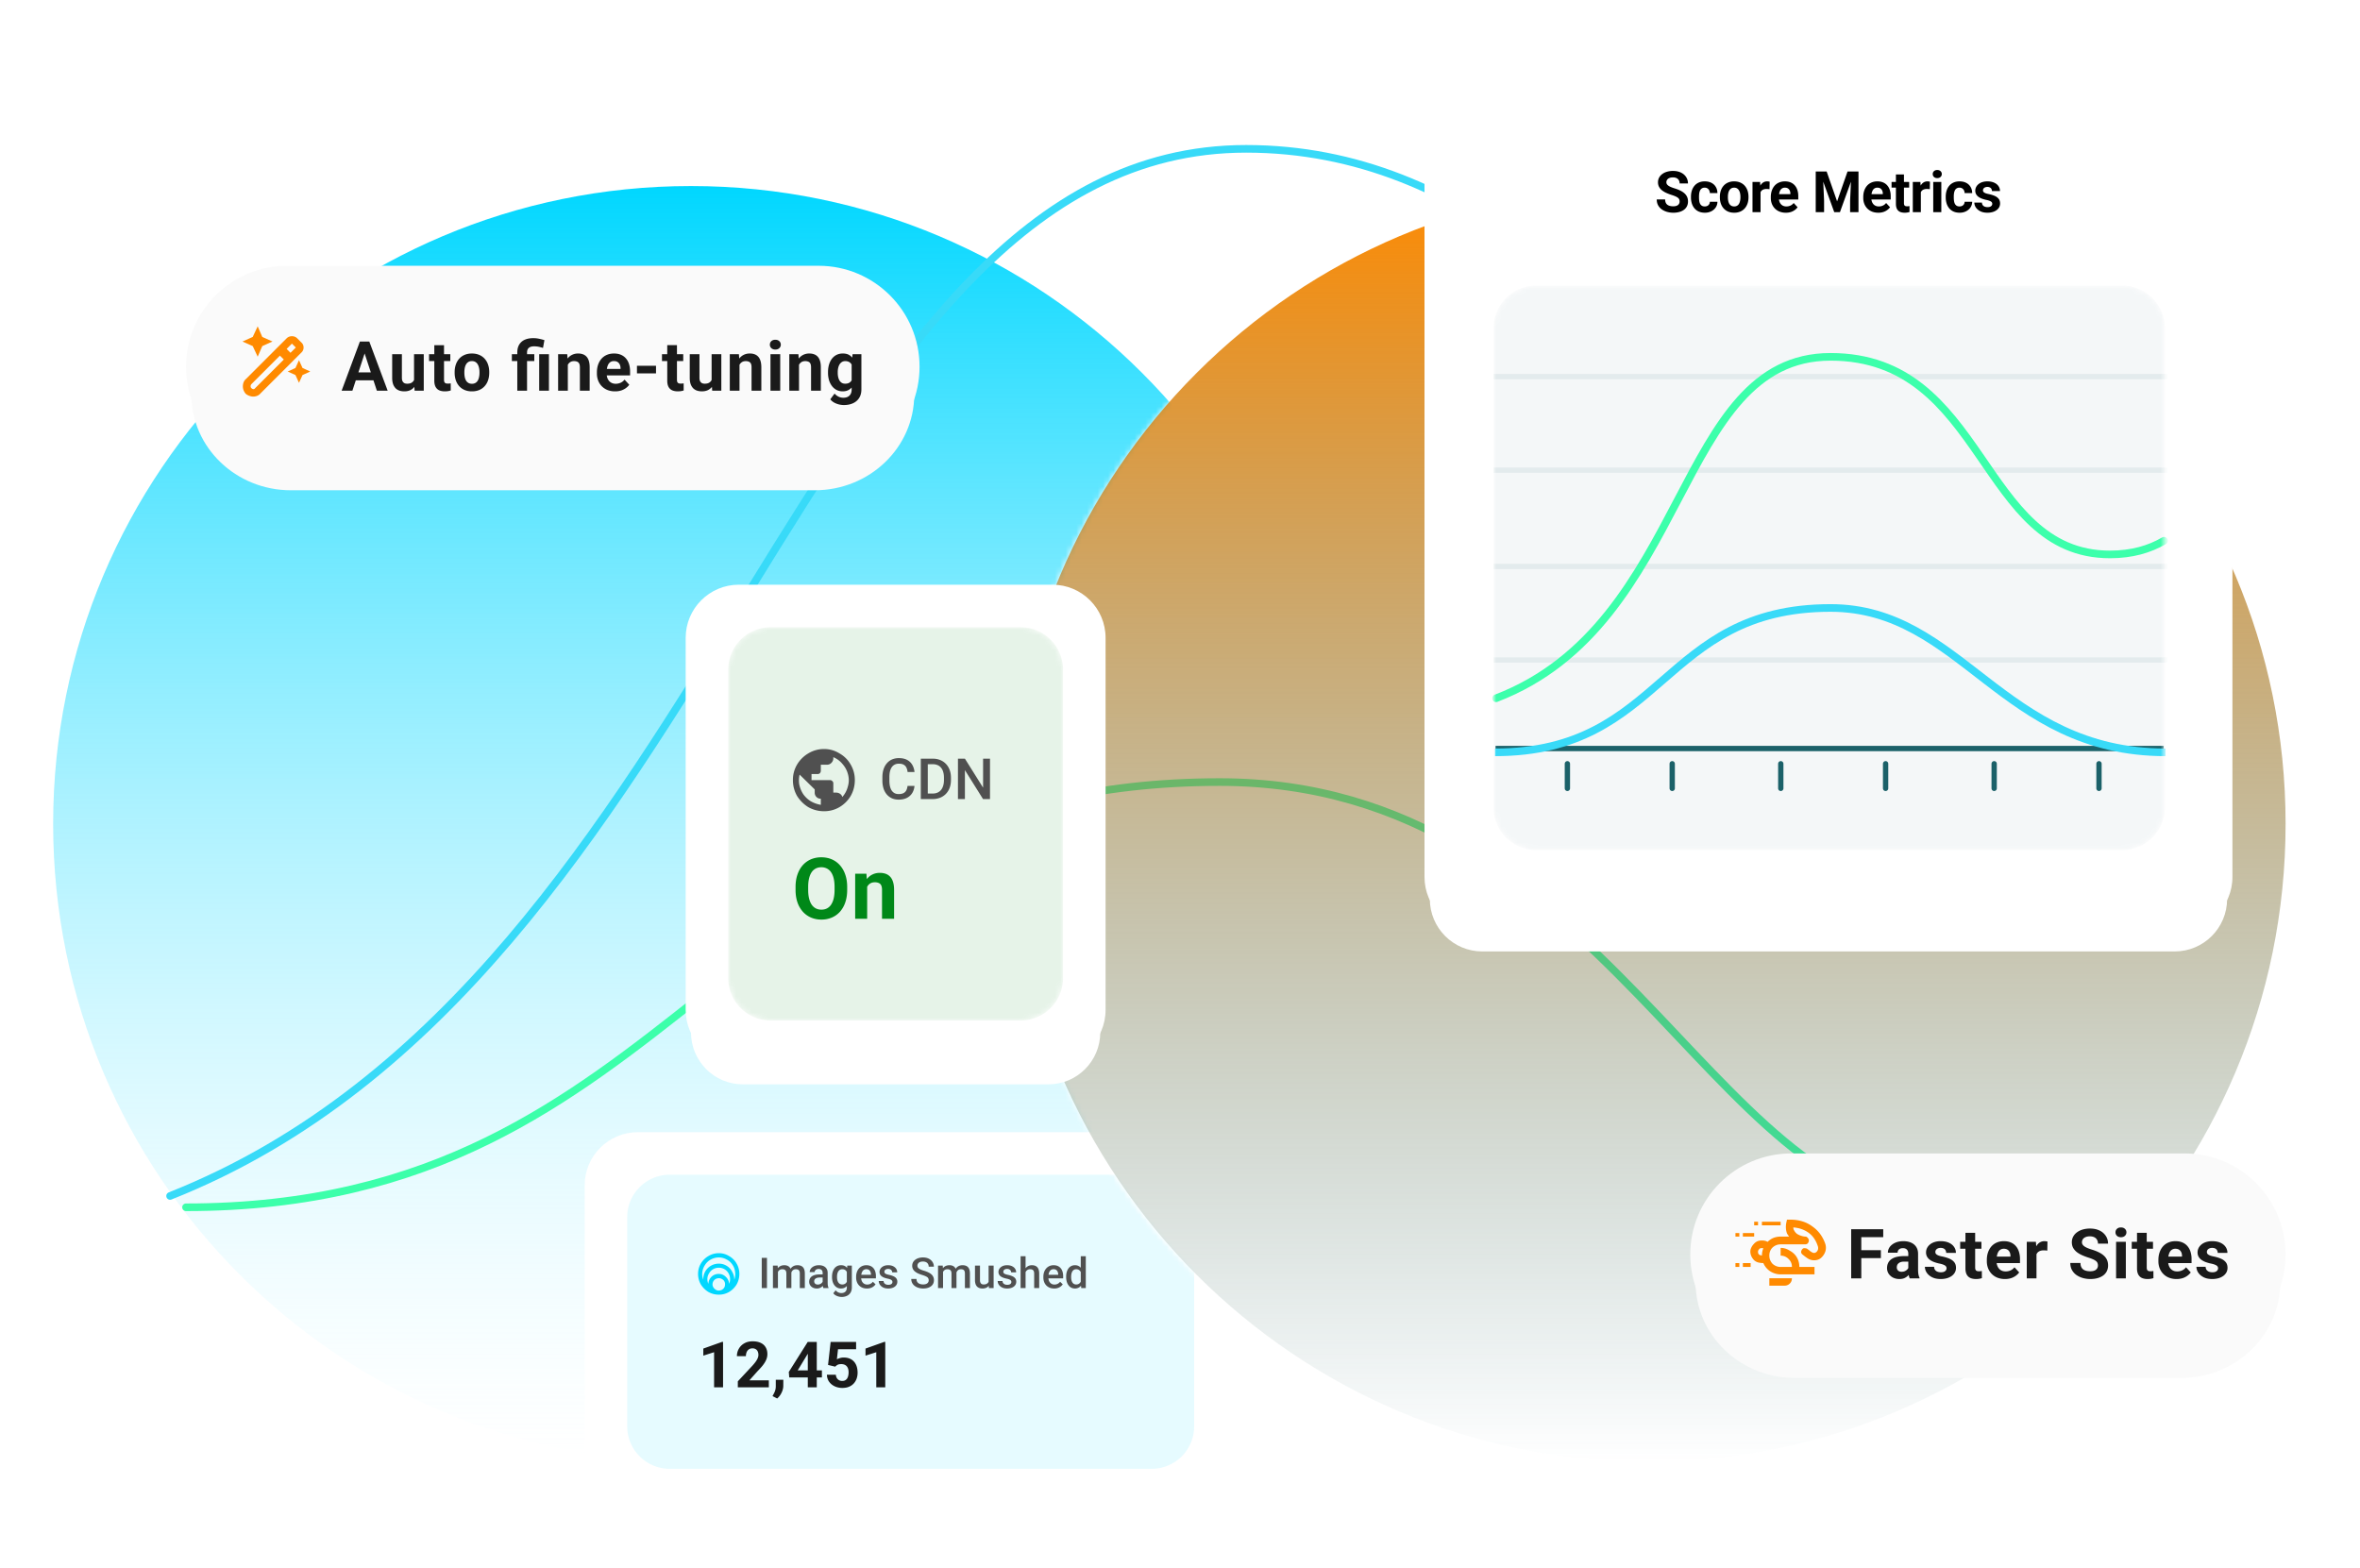 <svg xmlns="http://www.w3.org/2000/svg" width="444" height="295" fill="none"><mask id="a" width="440" height="280" x="0" y="15" maskUnits="userSpaceOnUse" style="mask-type:alpha"><path fill="#D9D9D9" d="M440 295H0V15h440zM310 35c-66.274 0-120 53.726-120 120s53.726 120 120 120 120-53.726 120-120S376.274 35 310 35"/></mask><g mask="url(#a)"><path fill="url(#b)" d="M250 155c0-66.274-53.726-120-120-120S10 88.726 10 155s53.726 120 120 120 120-53.726 120-120" style="mix-blend-mode:multiply"/><path stroke="#38DAF8" stroke-linecap="round" stroke-miterlimit="3.999" stroke-width="1.435" d="M388 155.276C351.602 155.276 317.701 28 234.443 28S136.205 183.652 32 225"/><path stroke="#3CFFAA" stroke-linecap="round" stroke-linejoin="round" stroke-width="1.435" d="M35 227.132c93.421 0 101.058-80 194.48-80 72.295 0 92.52 80 135.02 80"/><g filter="url(#c)"><path fill="#fff" d="M221.164 214H120.836c-5.432 0-9.836 4.353-9.836 9.722v50.556c0 5.369 4.404 9.722 9.836 9.722h100.328c5.432 0 9.836-4.353 9.836-9.722v-50.556c0-5.369-4.404-9.722-9.836-9.722"/></g><path fill="#fff" d="M222 213H120c-5.523 0-10 4.477-10 10v52c0 5.523 4.477 10 10 10h102c5.523 0 10-4.477 10-10v-52c0-5.523-4.477-10-10-10"/><path fill="#00D7FF" fill-opacity=".1" d="M216.667 221H126a8 8 0 0 0-8 8v39.333a8 8 0 0 0 8 8h90.667a8 8 0 0 0 8-8V229a8 8 0 0 0-8-8"/><path fill="#00D7FF" d="M135.235 235.766a3.6 3.6 0 0 1 1.932.546 3.65 3.65 0 0 1 1.422 1.422q.51.876.51 1.933t-.51 1.968a4 4 0 0 1-1.422 1.422 3.76 3.76 0 0 1-1.932.511q-1.058 0-1.969-.511a4.4 4.4 0 0 1-1.422-1.422 3.96 3.96 0 0 1-.511-1.968q0-1.057.511-1.933a4 4 0 0 1 1.422-1.422 3.76 3.76 0 0 1 1.969-.546m0 .802a3.1 3.1 0 0 0-1.459.364 2.83 2.83 0 0 0-1.094.985 3.1 3.1 0 0 0-.546 1.385q-.11.729.182 1.458a2.87 2.87 0 0 1 .328-1.494 2.9 2.9 0 0 1 1.094-1.131q.693-.4 1.495-.401.801 0 1.458.401.693.401 1.057 1.131.401.692.401 1.494.255-.729.146-1.458a2.84 2.84 0 0 0-.51-1.385 2.76 2.76 0 0 0-1.131-.985 2.9 2.9 0 0 0-1.421-.364m0 1.932q-.584 0-1.094.292a2.2 2.2 0 0 0-.766.802 2 2 0 0 0-.292 1.057q0 .474.183.875.037-.766.583-1.312a1.9 1.9 0 0 1 1.349-.547q.802 0 1.349.547.584.547.62 1.312a2.1 2.1 0 0 0 .182-1.021 2.2 2.2 0 0 0-.328-1.021 2 2 0 0 0-.766-.729 2.1 2.1 0 0 0-1.02-.255m.619 2.151a1.1 1.1 0 0 0-.875-.146q-.436.074-.729.474a1.23 1.23 0 0 0-.182.875q.11.438.51.729.255.183.547.219.329 0 .62-.109.291-.147.474-.401a1.1 1.1 0 0 0 .182-.584 1.1 1.1 0 0 0-.109-.619.95.95 0 0 0-.438-.438"/><path fill="#505050" d="M144.292 236.646v5.687h-.98v-5.687zm2.066 2.32v3.367h-.941v-4.226h.887zm-.152 1.098-.32-.004q0-.437.109-.809.11-.37.32-.644.212-.278.524-.426.316-.152.73-.152.29 0 .528.086.241.081.418.261.18.18.273.461.098.281.098.68v2.816h-.942v-2.734q0-.309-.093-.484a.52.52 0 0 0-.262-.25.9.9 0 0 0-.402-.079.94.94 0 0 0-.454.102.86.86 0 0 0-.3.277 1.2 1.2 0 0 0-.172.407 2 2 0 0 0-.055.492m2.621-.25-.441.097q0-.383.105-.722a1.9 1.9 0 0 1 .317-.602 1.5 1.5 0 0 1 .519-.41q.31-.148.707-.148.324 0 .578.089.258.087.438.274t.273.488q.094.297.094.719v2.734h-.945v-2.738q0-.32-.094-.496a.5.5 0 0 0-.258-.242 1 1 0 0 0-.402-.071.9.9 0 0 0-.387.082.8.8 0 0 0-.277.223 1 1 0 0 0-.172.324 1.4 1.4 0 0 0-.055.399m5.942 1.672v-2.016a.9.9 0 0 0-.082-.391.57.57 0 0 0-.25-.253.86.86 0 0 0-.415-.09.9.9 0 0 0-.398.078.64.64 0 0 0-.262.211.5.5 0 0 0-.093.301h-.938q0-.25.121-.485t.352-.418q.23-.183.55-.289t.719-.105q.477 0 .844.16.37.16.582.484.215.32.215.805v1.879q0 .289.039.519.043.227.121.395v.062h-.965a1.7 1.7 0 0 1-.105-.386 3 3 0 0 1-.035-.461m.136-1.723.008.582h-.676q-.261 0-.461.051a1 1 0 0 0-.332.14.61.61 0 0 0-.265.528q0 .168.078.308a.54.54 0 0 0 .226.215.8.8 0 0 0 .368.078 1.03 1.03 0 0 0 .847-.41.63.63 0 0 0 .133-.332l.305.418a1.5 1.5 0 0 1-.16.344 1.7 1.7 0 0 1-.297.351 1.47 1.47 0 0 1-1.012.375q-.414 0-.738-.164a1.3 1.3 0 0 1-.508-.449 1.17 1.17 0 0 1-.184-.644q0-.336.125-.594.129-.262.375-.438.25-.175.61-.265.359-.094.82-.094zm4.5-1.656h.856v4.109q0 .57-.242.969a1.56 1.56 0 0 1-.676.605 2.3 2.3 0 0 1-1.004.211 2.35 2.35 0 0 1-1.11-.297 1.4 1.4 0 0 1-.457-.402l.442-.555q.227.27.5.395.274.125.574.125.324 0 .551-.121a.8.8 0 0 0 .355-.348q.126-.23.125-.562v-3.172zm-2.871 2.16v-.082q0-.48.117-.875.117-.399.336-.684.219-.289.532-.441a1.56 1.56 0 0 1 .707-.156q.41 0 .699.148.293.149.488.426.195.273.305.656a5 5 0 0 1 .168.844v.262a4.2 4.2 0 0 1-.172.828q-.122.375-.32.648a1.4 1.4 0 0 1-.493.422q-.288.148-.683.148-.387 0-.699-.16a1.6 1.6 0 0 1-.532-.449 2.1 2.1 0 0 1-.336-.68 3 3 0 0 1-.117-.855m.942-.082v.082q0 .289.054.539.059.25.176.441a.9.9 0 0 0 .305.297.9.9 0 0 0 .441.106.96.96 0 0 0 .543-.141.9.9 0 0 0 .328-.379q.117-.242.164-.539v-.707a1.7 1.7 0 0 0-.097-.43 1.2 1.2 0 0 0-.192-.347.8.8 0 0 0-.304-.235 1 1 0 0 0-.434-.086.86.86 0 0 0-.441.11.9.9 0 0 0-.309.301 1.5 1.5 0 0 0-.176.445q-.058.254-.058.543m5.625 2.226q-.469 0-.848-.152a1.9 1.9 0 0 1-.641-.433 1.9 1.9 0 0 1-.402-.653 2.3 2.3 0 0 1-.141-.808v-.157q0-.495.145-.898.144-.403.402-.688a1.7 1.7 0 0 1 .61-.441q.351-.152.761-.152.454 0 .793.152.34.153.563.43.227.273.336.652.113.379.113.836v.402h-3.266v-.675h2.336v-.075a1.3 1.3 0 0 0-.101-.476.8.8 0 0 0-.278-.36q-.187-.136-.5-.136a.85.85 0 0 0-.418.101.8.8 0 0 0-.3.285 1.5 1.5 0 0 0-.188.453 2.5 2.5 0 0 0-.062.59v.157q0 .276.074.515.078.234.226.41.148.177.36.278.21.097.48.097.34 0 .606-.136.265-.137.461-.387l.496.48q-.137.2-.356.383-.219.18-.535.293-.312.113-.726.113m4.796-1.222a.47.47 0 0 0-.07-.254.6.6 0 0 0-.269-.211 2.6 2.6 0 0 0-.579-.172 5 5 0 0 1-.617-.176 2 2 0 0 1-.476-.254 1.1 1.1 0 0 1-.309-.351 1.096 1.096 0 0 1 .004-.957q.114-.23.324-.406a1.6 1.6 0 0 1 .512-.278q.305-.102.68-.101.53 0 .91.179.382.177.586.481.203.3.203.679h-.942a.6.6 0 0 0-.085-.312.6.6 0 0 0-.25-.238.85.85 0 0 0-.422-.094.9.9 0 0 0-.403.078.56.56 0 0 0-.234.195.5.5 0 0 0-.035.457.44.44 0 0 0 .14.153q.099.066.266.125.172.059.43.113.484.102.832.262.351.156.539.406.187.246.187.625 0 .281-.121.516a1.2 1.2 0 0 1-.344.402 1.7 1.7 0 0 1-.542.262 2.5 2.5 0 0 1-.704.093q-.574 0-.972-.203a1.55 1.55 0 0 1-.606-.527 1.25 1.25 0 0 1-.203-.672h.91a.7.7 0 0 0 .145.418.8.8 0 0 0 .328.223q.199.066.41.066.254 0 .426-.066a.6.6 0 0 0 .262-.188.45.45 0 0 0 .089-.273m6.825-.321a.8.8 0 0 0-.055-.312.6.6 0 0 0-.184-.25 1.5 1.5 0 0 0-.375-.219 5 5 0 0 0-.609-.222 7 7 0 0 1-.75-.278 3 3 0 0 1-.594-.359 1.5 1.5 0 0 1-.394-.473 1.3 1.3 0 0 1-.141-.621q0-.348.145-.633.148-.285.418-.492a2 2 0 0 1 .644-.324q.372-.117.82-.117.634 0 1.09.234.462.234.707.629.25.394.25.871h-.972q0-.281-.121-.496a.83.83 0 0 0-.36-.344 1.3 1.3 0 0 0-.605-.125q-.348 0-.578.106a.76.76 0 0 0-.344.285.74.74 0 0 0-.113.406q0 .16.074.293a.8.8 0 0 0 .226.242q.153.11.383.207a5 5 0 0 0 .543.188q.473.141.824.312.352.168.586.383a1.4 1.4 0 0 1 .469 1.102q0 .358-.144.648-.145.285-.415.488-.265.2-.64.309-.372.105-.828.105a3 3 0 0 1-.809-.109 2.4 2.4 0 0 1-.719-.332 1.7 1.7 0 0 1-.515-.562 1.6 1.6 0 0 1-.192-.793h.981q0 .277.094.472.097.195.269.321.172.12.399.179.23.059.492.059.343 0 .574-.098a.76.76 0 0 0 .351-.273.7.7 0 0 0 .118-.407m2.699-1.902v3.367h-.942v-4.226h.887zm-.152 1.098-.321-.004q0-.437.11-.809.109-.37.32-.644.211-.278.523-.426.317-.152.731-.152.289 0 .527.086.243.081.418.261.18.18.274.461.097.281.097.68v2.816h-.941v-2.734q0-.309-.094-.484a.5.5 0 0 0-.262-.25.9.9 0 0 0-.402-.079.94.94 0 0 0-.453.102.85.85 0 0 0-.301.277 1.3 1.3 0 0 0-.172.407 2.1 2.1 0 0 0-.054.492m2.621-.25-.442.097q0-.383.106-.722.11-.344.316-.602.211-.261.52-.41.308-.148.707-.148.324 0 .578.089.258.087.437.274.18.188.274.488.093.297.093.719v2.734h-.945v-2.738q0-.32-.094-.496a.48.48 0 0 0-.257-.242 1 1 0 0 0-.403-.071.9.9 0 0 0-.386.082.8.8 0 0 0-.278.223 1 1 0 0 0-.172.324 1.4 1.4 0 0 0-.054.399m6.101 1.523v-3.23h.946v4.226h-.891zm.133-.879.316-.007q0 .425-.093.785a1.8 1.8 0 0 1-.289.621 1.36 1.36 0 0 1-.5.41 1.7 1.7 0 0 1-.731.144q-.308 0-.566-.089a1.2 1.2 0 0 1-.446-.278 1.3 1.3 0 0 1-.285-.488 2.3 2.3 0 0 1-.101-.719v-2.73h.941v2.738q0 .231.055.387a.7.7 0 0 0 .148.246.54.54 0 0 0 .219.133.9.9 0 0 0 .266.039q.402 0 .632-.157a.86.86 0 0 0 .332-.429q.102-.27.102-.606m4.148.731a.47.47 0 0 0-.07-.254.6.6 0 0 0-.269-.211 2.6 2.6 0 0 0-.579-.172 5 5 0 0 1-.617-.176 2 2 0 0 1-.476-.254 1.1 1.1 0 0 1-.309-.351 1.096 1.096 0 0 1 .004-.957q.114-.23.324-.406a1.6 1.6 0 0 1 .512-.278q.305-.102.68-.101.53 0 .91.179.382.177.586.481.203.3.203.679h-.942a.6.6 0 0 0-.085-.312.6.6 0 0 0-.25-.238.85.85 0 0 0-.422-.094.9.9 0 0 0-.403.078.56.56 0 0 0-.234.195.5.5 0 0 0-.035.457.44.44 0 0 0 .14.153q.099.066.266.125.172.059.43.113.484.102.832.262.351.156.539.406.187.246.187.625 0 .281-.121.516a1.2 1.2 0 0 1-.344.402 1.7 1.7 0 0 1-.542.262 2.5 2.5 0 0 1-.704.093q-.574 0-.972-.203a1.55 1.55 0 0 1-.606-.527 1.25 1.25 0 0 1-.203-.672h.91a.7.7 0 0 0 .145.418.8.8 0 0 0 .328.223q.199.066.41.066.254 0 .426-.066a.6.6 0 0 0 .262-.188.45.45 0 0 0 .089-.273m2.676-4.856v6h-.937v-6zm-.164 3.731-.305-.004q.004-.437.122-.809a2 2 0 0 1 .336-.644 1.49 1.49 0 0 1 1.199-.578 1.7 1.7 0 0 1 .562.086q.254.085.438.277.184.187.277.492.098.301.098.734v2.715h-.946v-2.722q0-.305-.089-.485a.53.53 0 0 0-.254-.258.94.94 0 0 0-.41-.082.96.96 0 0 0-.45.102.95.95 0 0 0-.32.277 1.3 1.3 0 0 0-.195.407 1.9 1.9 0 0 0-.063.492m5.543 2.347a2.3 2.3 0 0 1-.848-.152 1.9 1.9 0 0 1-.64-.433 1.9 1.9 0 0 1-.402-.653 2.3 2.3 0 0 1-.141-.808v-.157q0-.495.144-.898.145-.403.403-.688.258-.288.609-.441.352-.152.762-.152.453 0 .793.152.34.153.562.43.227.273.336.652.114.379.114.836v.402h-3.266v-.675h2.336v-.075a1.3 1.3 0 0 0-.102-.476.8.8 0 0 0-.277-.36q-.188-.136-.5-.136a.85.85 0 0 0-.418.101.8.8 0 0 0-.301.285 1.5 1.5 0 0 0-.187.453 2.5 2.5 0 0 0-.063.59v.157q0 .276.074.515.079.234.227.41.149.177.359.278.211.097.481.097.34 0 .605-.136.266-.137.461-.387l.496.48a1.764 1.764 0 0 1-.89.676 2.1 2.1 0 0 1-.727.113m5.004-.953v-5.125h.945v6h-.855zm-2.75-1.191v-.082q0-.48.113-.875a2.1 2.1 0 0 1 .328-.684q.216-.289.524-.441.309-.156.695-.156.383 0 .672.148.29.149.492.426.204.273.324.656.122.38.172.844v.262a4 4 0 0 1-.172.828q-.12.375-.324.648a1.4 1.4 0 0 1-.496.422 1.46 1.46 0 0 1-.676.148q-.382 0-.691-.16a1.5 1.5 0 0 1-.52-.449 2.1 2.1 0 0 1-.328-.68 3.1 3.1 0 0 1-.113-.855m.941-.082v.082q0 .289.051.539a1.5 1.5 0 0 0 .168.441.9.9 0 0 0 .293.297.86.86 0 0 0 .438.106.9.9 0 0 0 .527-.141.96.96 0 0 0 .324-.379q.122-.242.164-.539v-.707a1.7 1.7 0 0 0-.097-.43 1.2 1.2 0 0 0-.192-.347.8.8 0 0 0-.301-.235.95.95 0 0 0-.418-.086.83.83 0 0 0-.437.11.9.9 0 0 0-.297.301 1.5 1.5 0 0 0-.168.445q-.054.254-.055.543"/><path fill="#1A1A1A" d="M136.033 252.451V261h-1.688v-6.604l-2.027.645v-1.33l3.533-1.26zm8.613 7.231V261h-5.836v-1.125l2.76-2.959q.416-.463.656-.814.24-.358.346-.639.111-.287.111-.545 0-.387-.129-.662a.96.96 0 0 0-.381-.434 1.14 1.14 0 0 0-.609-.152q-.387 0-.668.187a1.2 1.2 0 0 0-.422.522 1.9 1.9 0 0 0-.141.756h-1.693q0-.762.363-1.395a2.66 2.66 0 0 1 1.026-1.013q.662-.381 1.57-.381.897 0 1.512.293.62.286.937.832.323.539.323 1.289 0 .421-.135.826a3.7 3.7 0 0 1-.387.797 6.4 6.4 0 0 1-.598.797q-.351.404-.779.838l-1.482 1.664zm2.725-.106-.006 1.131q0 .65-.328 1.313a3.3 3.3 0 0 1-.821 1.084l-.879-.452q.147-.269.288-.539a3.3 3.3 0 0 0 .234-.592q.094-.322.094-.732v-1.213zm7.259-1.763v1.324h-6.146l-.082-1.026 3.556-5.642h1.342l-1.453 2.431-1.769 2.913zm-.966-5.344V261h-1.688v-8.531zm3.468 4.646-1.347-.322.486-4.324h4.793v1.365h-3.404l-.211 1.893q.17-.1.515-.211a2.4 2.4 0 0 1 .774-.118q.621 0 1.101.194.481.193.815.562.34.369.515.903.176.532.176 1.207 0 .568-.176 1.084a2.7 2.7 0 0 1-.533.914 2.5 2.5 0 0 1-.896.627q-.54.228-1.278.228-.55 0-1.066-.164a2.9 2.9 0 0 1-.92-.486 2.5 2.5 0 0 1-.65-.779 2.4 2.4 0 0 1-.252-1.055h1.676q.034.363.187.627.158.257.416.398t.604.141q.321 0 .55-.123a1 1 0 0 0 .369-.34 1.6 1.6 0 0 0 .206-.516q.07-.299.07-.644t-.082-.627a1.3 1.3 0 0 0-.252-.486 1.1 1.1 0 0 0-.434-.317 1.5 1.5 0 0 0-.603-.111q-.47 0-.727.146a1.8 1.8 0 0 0-.422.334m9.416-4.664V261h-1.687v-6.604l-2.028.645v-1.33l3.534-1.26z"/></g><g filter="url(#d)"><path fill="#FAFAFA" d="M153.275 51h-98.55C44.383 51 36 59.059 36 69s8.383 18 18.725 18h98.55C163.617 87 172 78.941 172 69s-8.383-18-18.725-18"/></g><path fill="#FAFAFA" d="M154 50H54c-10.493 0-19 8.507-19 19s8.507 19 19 19h100c10.493 0 19-8.507 19-19s-8.507-19-19-19"/><path fill="#FF8A00" d="m48.48 61.395-.93 1.992-1.925.863 1.926.863.93 1.993.863-1.993 1.925-.863-1.925-.863zm7.106 9.164.664 1.46.664-1.46 1.461-.665-1.46-.663-.665-1.462-.664 1.462-1.461.663zm-6.574 3.453q-.333.397-.864.531a1.9 1.9 0 0 1-.996 0 2.3 2.3 0 0 1-.93-.465 2.35 2.35 0 0 1-.464-.863 2.16 2.16 0 0 1 0-1.063q.132-.531.531-.863l7.637-7.637q.398-.398.996-.398.597 0 .996.398l.73.73q.465.4.465.997t-.465.996zm5.91-9.364-.996.996.73.731.996-.996zm-2.258 2.258-5.379 5.38q-.133.131-.133.398a.45.45 0 0 0 .133.332q.134.132.332.199.266 0 .399-.2l5.379-5.378z"/><path fill="#1A1A1A" d="M68.813 65.839 66.299 73.5h-2.025l3.435-9.243h1.288zm2.088 7.662-2.52-7.662-.203-1.58h1.302l3.453 9.242zm-.114-3.44v1.49h-4.881v-1.49zm7.108 1.795v-5.224h1.829V73.5h-1.72zm.204-1.409.54-.012q0 .686-.16 1.275-.158.584-.476 1.016a2.2 2.2 0 0 1-.8.667q-.482.234-1.136.234-.501 0-.926-.14a1.9 1.9 0 0 1-.724-.45 2.2 2.2 0 0 1-.47-.793q-.165-.49-.165-1.175v-4.437h1.828v4.45q0 .305.07.514.075.21.21.343a.8.8 0 0 0 .31.19q.185.057.407.057.565 0 .889-.228.33-.228.463-.622.14-.4.14-.889m6.62-3.815v1.295h-4v-1.295zm-3.01-1.695h1.828v6.494q0 .299.077.457.083.159.24.222.16.058.4.058.173 0 .305-.013a4 4 0 0 0 .235-.038l.007 1.345a3.4 3.4 0 0 1-.508.121 4 4 0 0 1-.603.044q-.603 0-1.054-.196a1.45 1.45 0 0 1-.685-.648q-.242-.444-.242-1.168zm3.827 5.2v-.134q0-.756.216-1.39.216-.642.628-1.111a2.8 2.8 0 0 1 1.016-.73q.603-.267 1.384-.267t1.39.267q.61.26 1.022.73.419.47.635 1.11.215.636.215 1.39v.134q0 .75-.215 1.39a3.2 3.2 0 0 1-.635 1.111 2.8 2.8 0 0 1-1.016.73q-.603.26-1.384.26a3.5 3.5 0 0 1-1.39-.26 2.9 2.9 0 0 1-1.022-.73 3.3 3.3 0 0 1-.628-1.11 4.3 4.3 0 0 1-.216-1.39m1.828-.134v.133q0 .432.076.806.077.375.242.66.171.28.444.438.273.16.666.16.381 0 .654-.16.273-.158.438-.437.165-.285.241-.66.083-.375.083-.807v-.133q0-.42-.083-.787-.075-.375-.247-.66a1.23 1.23 0 0 0-.438-.457 1.25 1.25 0 0 0-.66-.165q-.387 0-.66.165a1.3 1.3 0 0 0-.439.457q-.165.285-.24.66a4 4 0 0 0-.077.787M99.156 73.5h-1.834v-7.18q0-.876.355-1.479a2.3 2.3 0 0 1 1.028-.914q.673-.31 1.626-.31.538 0 1.047.107.508.102 1.047.267l-.266 1.466q-.35-.108-.749-.203a4.2 4.2 0 0 0-.965-.095q-.635 0-.965.298-.324.292-.324.863zm1.365-6.869v1.295H96.3v-1.295zm2.755 0V73.5h-1.834v-6.868zm3.554 1.467V73.5h-1.828v-6.868h1.713zm-.267 1.726h-.495q0-.762.197-1.37.197-.616.552-1.048.355-.438.844-.667.495-.235 1.105-.235.481 0 .882.14.4.14.686.444.291.305.444.806.159.502.159 1.226v4.38h-1.841v-4.387q0-.456-.127-.71a.72.72 0 0 0-.375-.356 1.5 1.5 0 0 0-.596-.108q-.369 0-.642.146a1.3 1.3 0 0 0-.444.406q-.171.254-.26.597a3 3 0 0 0-.089.736m9.159 3.802a3.8 3.8 0 0 1-1.435-.253 3.15 3.15 0 0 1-1.079-.718 3.2 3.2 0 0 1-.673-1.06 3.6 3.6 0 0 1-.235-1.295v-.254q0-.78.222-1.428.223-.647.635-1.123.42-.477 1.016-.73.596-.26 1.346-.26.73 0 1.294.24.565.242.946.686.387.444.584 1.067.197.615.197 1.37v.762h-5.459v-1.218h3.663v-.14q0-.38-.14-.68a1.1 1.1 0 0 0-.406-.482q-.273-.177-.698-.177-.362 0-.623.158a1.23 1.23 0 0 0-.425.445q-.159.285-.241.672a4.3 4.3 0 0 0-.076.838v.254q0 .413.114.762.12.35.336.603.223.254.534.394.316.14.717.14.495 0 .92-.191a2 2 0 0 0 .743-.59l.889.964a2.7 2.7 0 0 1-.591.597q-.368.285-.888.47a3.7 3.7 0 0 1-1.187.177m7.698-4.811v1.435h-3.586v-1.435zm5.122-2.184v1.295h-3.999v-1.295zm-3.009-1.695h1.828v6.494q0 .299.076.457.083.159.242.222.158.058.4.058.17 0 .304-.013.14-.02.235-.038l.006 1.345a3.4 3.4 0 0 1-.507.121 4 4 0 0 1-.603.044q-.603 0-1.054-.196a1.45 1.45 0 0 1-.686-.648q-.24-.444-.241-1.168zm8.346 6.92v-5.225h1.828V73.5h-1.72zm.203-1.41.54-.012q0 .686-.159 1.275-.158.584-.476 1.016a2.2 2.2 0 0 1-.8.667q-.482.234-1.136.234a3 3 0 0 1-.927-.14 1.9 1.9 0 0 1-.723-.45 2.2 2.2 0 0 1-.47-.793q-.165-.49-.165-1.175v-4.437h1.828v4.45q0 .305.07.514.077.21.209.343a.8.8 0 0 0 .311.19q.185.057.407.057.565 0 .888-.228.33-.228.464-.622.14-.4.139-.889m5.046-2.348V73.5H137.3v-6.868h1.713zm-.267 1.726h-.495q0-.762.197-1.37.197-.616.552-1.048.355-.438.844-.667.496-.235 1.105-.235.482 0 .882.14t.686.444q.291.305.444.806.159.502.159 1.226v4.38h-1.841v-4.387q0-.456-.127-.71a.72.72 0 0 0-.375-.356 1.45 1.45 0 0 0-.596-.108q-.368 0-.641.146a1.3 1.3 0 0 0-.445.406q-.171.254-.26.597a3 3 0 0 0-.089.736m7.927-3.193V73.5h-1.834v-6.868zm-1.948-1.79q0-.399.279-.66.28-.26.749-.26.463 0 .743.26.285.261.285.66a.86.86 0 0 1-.285.66q-.28.26-.743.26-.47 0-.749-.26a.86.86 0 0 1-.279-.66m5.483 3.257V73.5h-1.828v-6.868h1.714zm-.267 1.726h-.495q0-.762.197-1.37.196-.616.552-1.048a2.4 2.4 0 0 1 .844-.667 2.55 2.55 0 0 1 1.105-.235q.483 0 .882.14.4.14.686.444.293.305.444.806.159.502.159 1.226v4.38h-1.841v-4.387q0-.456-.127-.71a.7.7 0 0 0-.374-.356 1.5 1.5 0 0 0-.597-.108q-.369 0-.641.146a1.3 1.3 0 0 0-.445.406q-.171.254-.26.597a3 3 0 0 0-.089.736m10.346-3.193h1.657v6.64q0 .939-.419 1.593-.413.66-1.155.997-.744.343-1.727.343a4 4 0 0 1-.914-.115 3.7 3.7 0 0 1-.914-.355 2.4 2.4 0 0 1-.724-.61l.806-1.079q.317.369.737.572.419.21.926.21.496 0 .838-.185.343-.177.527-.527.184-.342.184-.831v-5.066zm-4.621 3.517v-.133q0-.787.19-1.429.198-.647.553-1.11.362-.464.876-.718t1.161-.254q.685 0 1.149.254t.762.724q.298.464.463 1.098.171.628.267 1.377v.293a8 8 0 0 1-.286 1.332q-.19.616-.501 1.08a2.2 2.2 0 0 1-.775.71q-.456.255-1.092.254-.635 0-1.148-.26a2.56 2.56 0 0 1-.87-.73 3.5 3.5 0 0 1-.559-1.104 4.8 4.8 0 0 1-.19-1.384m1.828-.133v.133q0 .426.083.793a2.2 2.2 0 0 0 .253.654q.178.279.438.438.267.153.629.152.501 0 .819-.209.317-.216.476-.59.159-.375.184-.864v-.831a2.9 2.9 0 0 0-.108-.717 1.7 1.7 0 0 0-.267-.553 1.15 1.15 0 0 0-.444-.355 1.5 1.5 0 0 0-.647-.127 1.17 1.17 0 0 0-.629.165 1.4 1.4 0 0 0-.438.438 2.2 2.2 0 0 0-.26.66q-.089.374-.089.813"/><mask id="e" width="240" height="240" x="190" y="35" maskUnits="userSpaceOnUse" style="mask-type:alpha"><path fill="#fff" d="M310 275c66.274 0 120-53.726 120-120S376.274 35 310 35 190 88.726 190 155s53.726 120 120 120"/></mask><g mask="url(#e)"><g filter="url(#f)"><path stroke="#38DAF8" stroke-linecap="round" stroke-miterlimit="3.999" stroke-width="1.435" d="M388 155.276C351.602 155.276 317.701 28 234.443 28S136.205 183.652 32 225"/></g><g filter="url(#g)"><path stroke="#3CFFAA" stroke-linecap="round" stroke-linejoin="round" stroke-width="1.435" d="M35 227.132c93.421 0 101.058-80 194.48-80 72.295 0 92.52 80 135.02 80"/></g><g filter="url(#h)"><path fill="#fff" d="M222 213H120c-5.523 0-10 4.477-10 10v52c0 5.523 4.477 10 10 10h102c5.523 0 10-4.477 10-10v-52c0-5.523-4.477-10-10-10"/></g></g><path fill="url(#i)" d="M310 275c66.274 0 120-53.726 120-120S376.274 35 310 35 190 88.726 190 155s53.726 120 120 120" style="mix-blend-mode:multiply"/><g filter="url(#j)"><path fill="#fff" d="M409.132 16H278.868c-5.45 0-9.868 4.421-9.868 9.875v138.25c0 5.454 4.418 9.875 9.868 9.875h130.264c5.45 0 9.868-4.421 9.868-9.875V25.875c0-5.454-4.418-9.875-9.868-9.875"/></g><path fill="#fff" d="M410 15H278c-5.523 0-10 4.477-10 10v140c0 5.523 4.477 10 10 10h132c5.523 0 10-4.477 10-10V25c0-5.523-4.477-10-10-10"/><mask id="k" width="127" height="107" x="281" y="53" maskUnits="userSpaceOnUse" style="mask-type:luminance"><path fill="#fff" d="M399.278 53.737H289a8 8 0 0 0-8 8v90.188a8 8 0 0 0 8 8h110.278a8 8 0 0 0 8-8V61.737a8 8 0 0 0-8-8"/></mask><g mask="url(#k)"><path fill="#1B6169" fill-opacity=".05" d="M399.278 53.737H289a8 8 0 0 0-8 8v90.188a8 8 0 0 0 8 8h110.278a8 8 0 0 0 8-8V61.737a8 8 0 0 0-8-8"/><path stroke="#1B6169" stroke-linecap="round" d="M294.882 143.686v4.635M314.603 143.686v4.635M354.749 143.686v4.635M375.174 143.686v4.635M335.028 143.686v4.635M394.895 143.686v4.635"/><path stroke="#1B6169" stroke-opacity=".2" d="M281 70.846h126.776M281 106.562h126.776M281 88.453h126.776M281 124.169h126.776" opacity=".4"/><path stroke="#3CFFAB" stroke-linecap="round" stroke-miterlimit="3.999" stroke-width="1.435" d="M407.125 101.735c-2.754 1.608-6.071 2.572-10.167 2.572-24.568 0-23.34-37.174-52.569-37.174s-26.344 50.226-62.927 64.234"/><path stroke="#1B6169" d="M281.353 140.822h125.719"/><path stroke="#38DAF8" stroke-linejoin="round" stroke-width="1.435" d="M281.264 141.539c31.854 0 31.27-27.16 63.124-27.16 24.651 0 32.201 27.16 63.036 27.16"/></g><path fill="#000" d="M374.815 38.343a.5.5 0 0 0-.095-.295q-.094-.131-.352-.241a3.5 3.5 0 0 0-.73-.21 6 6 0 0 1-.804-.237 2.8 2.8 0 0 1-.642-.352 1.54 1.54 0 0 1-.42-.483 1.34 1.34 0 0 1-.152-.647q0-.357.152-.672a1.7 1.7 0 0 1 .447-.558 2.1 2.1 0 0 1 .714-.383q.426-.142.957-.142.741 0 1.271.236.537.237.82.652.29.41.289.935h-1.513a.8.8 0 0 0-.095-.394.62.62 0 0 0-.284-.278 1 1 0 0 0-.493-.105 1 1 0 0 0-.437.09.67.67 0 0 0-.283.23.56.56 0 0 0-.042.552.6.6 0 0 0 .183.184q.127.084.326.158.205.068.505.126.615.126 1.098.33.483.2.767.547.284.342.284.899 0 .378-.168.694t-.484.551q-.315.231-.756.363a3.5 3.5 0 0 1-.983.126q-.793 0-1.345-.284-.547-.283-.831-.72a1.7 1.7 0 0 1-.278-.904h1.435a.84.84 0 0 0 .157.5q.153.189.384.273.236.084.51.084.294 0 .488-.079a.7.7 0 0 0 .295-.22.53.53 0 0 0 .105-.326M368.654 38.837q.277 0 .493-.105a.84.84 0 0 0 .336-.305.9.9 0 0 0 .132-.468h1.424a1.9 1.9 0 0 1-.321 1.067q-.315.462-.846.73-.531.263-1.188.263-.661 0-1.155-.22a2.25 2.25 0 0 1-.815-.61 2.7 2.7 0 0 1-.489-.915 3.8 3.8 0 0 1-.163-1.124v-.152q0-.605.163-1.125.163-.525.489-.914.326-.395.815-.615.489-.222 1.145-.221.699 0 1.224.268.531.268.83.767.305.495.311 1.172h-1.424a1.2 1.2 0 0 0-.121-.515.9.9 0 0 0-.326-.368.9.9 0 0 0-.521-.142.95.95 0 0 0-.541.142.9.9 0 0 0-.326.379 1.9 1.9 0 0 0-.162.54q-.043.3-.042.632v.152q0 .33.042.636.042.304.157.541a.96.96 0 0 0 .331.373q.211.137.548.137M365.23 34.228v5.686h-1.519v-5.686zm-1.614-1.482q0-.33.231-.546.232-.216.621-.216.383 0 .614.216a.7.7 0 0 1 .237.546q0 .331-.237.547-.231.215-.614.215-.39 0-.621-.215a.72.72 0 0 1-.231-.547M361.38 35.468v4.446h-1.513v-5.686h1.424zm1.713-1.277-.026 1.403a4 4 0 0 0-.268-.026 3 3 0 0 0-.279-.016 1.7 1.7 0 0 0-.557.084 1 1 0 0 0-.388.237 1 1 0 0 0-.232.384q-.074.225-.084.515l-.305-.095q0-.552.111-1.014.11-.468.32-.815.216-.347.526-.536t.709-.189q.126 0 .258.021a1 1 0 0 1 .215.047M359.181 34.228V35.3h-3.311v-1.072zm-2.491-1.403h1.513v5.376a.9.9 0 0 0 .063.378.38.38 0 0 0 .2.184 1 1 0 0 0 .331.048q.142 0 .252-.01.115-.017.195-.032l.005 1.114a2.9 2.9 0 0 1-.92.136q-.498 0-.872-.163a1.2 1.2 0 0 1-.567-.536q-.2-.367-.2-.967zM353.377 40.02q-.662 0-1.188-.211a2.6 2.6 0 0 1-.893-.594 2.6 2.6 0 0 1-.557-.878 3 3 0 0 1-.195-1.072v-.21q0-.646.184-1.182t.526-.93q.346-.394.841-.605.493-.215 1.114-.215.604 0 1.072.2t.783.567q.32.368.483.883.163.51.163 1.135v.63h-4.519V36.53h3.032v-.116q0-.316-.116-.562a.9.9 0 0 0-.336-.4q-.226-.147-.578-.147a.97.97 0 0 0-.515.132q-.216.13-.352.368a2 2 0 0 0-.2.557q-.063.315-.063.693v.21q0 .342.095.631.1.29.278.5.184.21.442.325.263.116.593.116.411 0 .762-.158.358-.162.615-.489l.736.8a2.2 2.2 0 0 1-.489.493 2.6 2.6 0 0 1-.735.389 3 3 0 0 1-.983.147M342.322 32.263h1.335l1.966 5.617 1.965-5.617h1.335l-2.764 7.651h-1.072zm-.719 0h1.329l.242 5.475v2.176h-1.571zm6.71 0h1.335v7.651h-1.577v-2.176zM335.985 40.02a3.2 3.2 0 0 1-1.187-.211 2.6 2.6 0 0 1-.894-.594 2.7 2.7 0 0 1-.557-.878 3 3 0 0 1-.194-1.072v-.21q0-.646.184-1.182t.525-.93q.347-.394.841-.605a2.8 2.8 0 0 1 1.114-.215q.604 0 1.072.2t.783.567q.32.368.484.883.163.51.163 1.135v.63h-4.52V36.53h3.032v-.116q0-.316-.115-.562a.9.9 0 0 0-.337-.4q-.225-.147-.578-.147a.97.97 0 0 0-.515.132 1 1 0 0 0-.352.368 2 2 0 0 0-.199.557q-.063.315-.063.693v.21q0 .342.094.631.1.29.279.5.183.21.441.325.263.116.594.116.41 0 .762-.158.357-.162.615-.489l.735.8a2.3 2.3 0 0 1-.488.493 2.6 2.6 0 0 1-.736.389 3 3 0 0 1-.983.147M331.221 35.468v4.446h-1.513v-5.686h1.424zm1.714-1.277-.027 1.403a4 4 0 0 0-.268-.026 3 3 0 0 0-.278-.016q-.321 0-.557.084a1 1 0 0 0-.389.237 1 1 0 0 0-.231.384q-.073.225-.084.515l-.305-.095a4.4 4.4 0 0 1 .11-1.014 2.8 2.8 0 0 1 .321-.815q.215-.347.525-.536t.71-.189q.126 0 .257.021.132.015.216.047M323.568 37.129v-.11q0-.626.179-1.151.178-.53.52-.92.342-.389.841-.604a2.8 2.8 0 0 1 1.145-.221q.647 0 1.151.22.504.216.846.605.347.39.526.92.178.526.178 1.15v.11q0 .621-.178 1.152-.179.525-.526.92-.342.388-.841.604a2.9 2.9 0 0 1-1.145.215q-.647 0-1.151-.215a2.4 2.4 0 0 1-.846-.605 2.7 2.7 0 0 1-.52-.92 3.6 3.6 0 0 1-.179-1.15m1.513-.11v.11q0 .357.063.667t.2.547q.142.231.368.362.226.132.552.132.315 0 .541-.132.226-.13.363-.362.136-.237.199-.547.069-.31.069-.667v-.11q0-.348-.069-.652a1.7 1.7 0 0 0-.205-.547 1 1 0 0 0-.362-.378 1.04 1.04 0 0 0-.547-.137q-.321 0-.546.137a1.1 1.1 0 0 0-.363.378q-.137.237-.2.547-.063.304-.063.652M320.722 38.837q.279 0 .494-.105a.83.83 0 0 0 .336-.305.9.9 0 0 0 .132-.468h1.424q-.005.6-.321 1.067-.315.462-.846.73a2.64 2.64 0 0 1-1.187.263q-.663 0-1.156-.22a2.25 2.25 0 0 1-.815-.61 2.7 2.7 0 0 1-.489-.915 3.8 3.8 0 0 1-.163-1.124v-.152q0-.605.163-1.125a2.6 2.6 0 0 1 .489-.914q.326-.395.815-.615.488-.222 1.145-.221.699 0 1.225.268.53.268.83.767.304.495.31 1.172h-1.424a1.2 1.2 0 0 0-.121-.515.907.907 0 0 0-.846-.51.95.95 0 0 0-.541.142.9.9 0 0 0-.326.379 1.9 1.9 0 0 0-.163.54q-.042.3-.042.632v.152q0 .33.042.636.042.304.157.541a.95.95 0 0 0 .332.373q.21.137.546.137M315.995 37.912q0-.205-.063-.367a.7.7 0 0 0-.22-.305 2 2 0 0 0-.458-.279 6 6 0 0 0-.762-.283 10 10 0 0 1-.988-.379 4 4 0 0 1-.819-.489 2.2 2.2 0 0 1-.557-.657 1.8 1.8 0 0 1-.2-.867q0-.477.21-.867.21-.394.589-.672.378-.285.893-.436a4 4 0 0 1 1.14-.153q.846 0 1.477.305.63.305.977.835.353.531.353 1.214h-1.566q0-.336-.142-.588a.96.96 0 0 0-.421-.405q-.278-.147-.704-.147-.41 0-.683.126a.9.9 0 0 0-.41.331.8.8 0 0 0-.137.463q0 .195.095.352.1.157.294.294.195.137.478.258.285.12.657.236.625.189 1.099.426.478.236.798.53.32.296.484.668t.163.846q0 .499-.195.893a1.8 1.8 0 0 1-.562.668q-.368.273-.878.415a4.2 4.2 0 0 1-1.14.142q-.567 0-1.119-.147a3.4 3.4 0 0 1-1.004-.458 2.3 2.3 0 0 1-.715-.777q-.267-.474-.268-1.12h1.582q0 .358.111.605a1 1 0 0 0 .31.399q.204.153.483.22.284.07.62.07.41 0 .673-.117a.83.83 0 0 0 .394-.32.84.84 0 0 0 .131-.463"/><g filter="url(#l)"><path fill="#fff" d="M197.253 111h-57.506c-5.383 0-9.747 4.378-9.747 9.778v68.444c0 5.4 4.364 9.778 9.747 9.778h57.506c5.383 0 9.747-4.378 9.747-9.778v-68.444c0-5.4-4.364-9.778-9.747-9.778"/></g><path fill="#fff" d="M198 110h-59c-5.523 0-10 4.477-10 10v70c0 5.523 4.477 10 10 10h59c5.523 0 10-4.477 10-10v-70c0-5.523-4.477-10-10-10"/><mask id="m" width="63" height="74" x="137" y="118" maskUnits="userSpaceOnUse" style="mask-type:luminance"><path fill="#fff" d="M192 118h-47a8 8 0 0 0-8 8v58a8 8 0 0 0 8 8h47a8 8 0 0 0 8-8v-58a8 8 0 0 0-8-8"/></mask><g mask="url(#m)"><path fill="#008818" fill-opacity=".1" d="M192 118h-47a8 8 0 0 0-8 8v58a8 8 0 0 0 8 8h47a8 8 0 0 0 8-8v-58a8 8 0 0 0-8-8"/><path fill="#505050" d="M160.824 146.767a5.95 5.95 0 0 1-.765 2.953 6 6 0 0 1-2.133 2.133 5.64 5.64 0 0 1-2.899.766 5.94 5.94 0 0 1-2.953-.766 6.6 6.6 0 0 1-2.133-2.133 5.95 5.95 0 0 1-.765-2.953 5.65 5.65 0 0 1 .765-2.898 6 6 0 0 1 2.133-2.133 5.64 5.64 0 0 1 2.953-.82q1.587 0 2.899.82a5.46 5.46 0 0 1 2.133 2.133 5.65 5.65 0 0 1 .765 2.898m-6.398 4.649v-1.149q-.492 0-.821-.328a1.12 1.12 0 0 1-.328-.82v-.602l-2.843-2.789a4.8 4.8 0 0 0-.055 1.914q.219.985.766 1.805.602.82 1.421 1.313a5.7 5.7 0 0 0 1.86.656m2.351-8.969v.219q0 .492-.382.875a1.11 1.11 0 0 1-.821.328h-1.148v1.148a.73.73 0 0 1-.164.438.6.6 0 0 1-.438.164h-1.148v1.148h3.5q.219 0 .383.164.218.165.218.438v1.75h.547q.382 0 .711.219.329.218.438.601a4.7 4.7 0 0 0 1.039-1.969 4.06 4.06 0 0 0 .054-2.187 4.65 4.65 0 0 0-1.039-2.023 4.44 4.44 0 0 0-1.75-1.313M186.254 142.73v7.602h-1.31l-3.41-5.446v5.446h-1.31v-7.602h1.31l3.42 5.456v-5.456zM175.446 150.332h-1.624l.011-1.039h1.613q.705 0 1.18-.308.48-.309.72-.883.246-.575.246-1.368v-.412q0-.617-.141-1.091a2.15 2.15 0 0 0-.407-.799 1.7 1.7 0 0 0-.658-.491 2.2 2.2 0 0 0-.893-.167h-1.702v-1.044h1.702q.757 0 1.383.256.627.25 1.081.725.46.475.705 1.138.246.664.246 1.483v.402q0 .82-.246 1.483a3.2 3.2 0 0 1-.705 1.138 3.15 3.15 0 0 1-1.096.726 3.8 3.8 0 0 1-1.415.251m-.898-7.602v7.602h-1.311v-7.602zM170.742 147.857h1.305a3 3 0 0 1-.418 1.331 2.5 2.5 0 0 1-.997.914q-.643.334-1.561.334-.705 0-1.269-.25a2.8 2.8 0 0 1-.966-.721 3.3 3.3 0 0 1-.616-1.133 5 5 0 0 1-.209-1.483v-.632q0-.819.214-1.482.219-.663.627-1.133.407-.475.976-.726a3.2 3.2 0 0 1 1.29-.251q.908 0 1.535.334t.971.925q.35.59.428 1.352h-1.305a2.4 2.4 0 0 0-.23-.841 1.2 1.2 0 0 0-.512-.532q-.34-.188-.887-.188a1.7 1.7 0 0 0-.783.167 1.5 1.5 0 0 0-.559.491q-.225.323-.339.798-.11.47-.11 1.076v.642q0 .575.099 1.044.105.465.313.799.215.334.543.517.33.183.789.183.558 0 .903-.178a1.18 1.18 0 0 0 .527-.516q.183-.345.241-.841"/><path fill="#008818" d="M163.144 166.182v6.665h-2.255v-8.474h2.114zm-.329 2.13h-.611q0-.94.243-1.692.243-.76.682-1.292.438-.54 1.041-.822a3.1 3.1 0 0 1 1.363-.29q.595 0 1.089.172.493.173.845.548.36.377.549.995.195.619.195 1.512v5.404h-2.271v-5.412q0-.565-.156-.877a.88.88 0 0 0-.463-.439 1.8 1.8 0 0 0-.736-.133q-.454 0-.791.18-.329.18-.548.501a2.4 2.4 0 0 0-.321.736q-.11.423-.11.909M159.385 166.879v.54q0 1.3-.353 2.334a5.1 5.1 0 0 1-.994 1.762q-.642.72-1.535 1.104a4.9 4.9 0 0 1-1.966.384 4.9 4.9 0 0 1-1.966-.384 4.4 4.4 0 0 1-1.535-1.104 5.2 5.2 0 0 1-1.01-1.762q-.353-1.034-.353-2.334v-.54q0-1.308.353-2.334.352-1.034.994-1.762a4.4 4.4 0 0 1 1.535-1.113 4.95 4.95 0 0 1 1.966-.383q1.081 0 1.966.383a4.3 4.3 0 0 1 1.535 1.113 5.1 5.1 0 0 1 1.003 1.762q.36 1.026.36 2.334m-2.373.54v-.556q0-.909-.165-1.598-.164-.689-.485-1.159a2.1 2.1 0 0 0-.783-.705 2.24 2.24 0 0 0-1.058-.243q-.595 0-1.057.243a2.1 2.1 0 0 0-.775.705q-.313.47-.478 1.159t-.165 1.598v.556q0 .9.165 1.598.165.689.485 1.167.321.47.784.712.462.243 1.057.243t1.057-.243.776-.712a3.7 3.7 0 0 0 .477-1.167q.165-.698.165-1.598"/></g><g filter="url(#n)"><path fill="#FAFAFA" d="M410.339 218h-72.678C327.355 218 319 226.059 319 236s8.355 18 18.661 18h72.678c10.306 0 18.661-8.059 18.661-18s-8.355-18-18.661-18"/></g><path fill="#FAFAFA" d="M411 217h-74c-10.493 0-19 8.507-19 19s8.507 19 19 19h74c10.493 0 19-8.507 19-19s-8.507-19-19-19"/><path fill="#FF8A00" d="M336.793 229.457q2.523 0 4.25 1.328 1.593 1.13 2.324 3.121.265.73.067 1.461a2.8 2.8 0 0 1-.731 1.195q-.465.465-1.195.532a2.26 2.26 0 0 1-1.395-.332 10 10 0 0 1-.73-.532l-.332-.265a.64.64 0 0 1-.199-.465q.066-.332.265-.531a.46.46 0 0 1 .465-.133q.332 0 .531.199l.199.133q.2.2.532.398.531.333.929-.066a1 1 0 0 0 .266-.465 1.15 1.15 0 0 0-.066-.664q-.532-1.593-1.727-2.457-1.196-.862-2.855-.996 0 .332.132.531.2.399.532.664.398.266.863.399.465.132.73.133.266 0 .465.265a.64.64 0 0 1 .199.465.88.88 0 0 1-.199.531q-.2.2-.531.199H335q-.864 0-1.527.598-.598.599-.598 1.527 0 .864.598 1.528.663.597 1.527.597h2.125q0-.928-.664-1.527a2 2 0 0 0-1.461-.598v-1.46q.93 0 1.727.531.863.465 1.328 1.261.465.797.465 1.793h2.855v1.395H335a3.6 3.6 0 0 1-1.992-.598 3.5 3.5 0 0 1-1.262-1.527 4.5 4.5 0 0 1-.73-.066 1.9 1.9 0 0 1-.996-.465 2.6 2.6 0 0 1-.598-.93q-.2-.597-.067-1.129.2-.597.598-.996.399-.465.93-.598a2.7 2.7 0 0 1 1.195 0q.265.067.465.2.465-.465 1.062-.731a3.7 3.7 0 0 1 1.395-.265h1.594a7 7 0 0 1-.399-.598q-.331-.93-.133-1.992l.133-.598zm-5.113 5.379a.62.62 0 0 0-.399 0q-.199 0-.332.199a.84.84 0 0 0-.199.332v.332a.8.8 0 0 0 .199.332.7.7 0 0 0 .399.133l.132.066q0-.73.266-1.394zm1.195 5.644h4.25q0 .598-.398.997a1.36 1.36 0 0 1-.997.398h-2.855zm-4.98-2.855h1.46v.73h-1.46zm-1.395 0v.73h.73v-.73zm1.395-5.645h2.125v.665h-2.125zm-1.395 0v.665h.73v-.665zm4.98-2.125H335v.665h-3.52zm-1.46 0v.665h.73v-.665z"/><path fill="#1A1A1A" d="M350.177 231.258v9.242h-1.904v-9.242zm3.682 3.948v1.485h-4.202v-1.485zm.444-3.948v1.492h-4.646v-1.492zm4.716 7.693v-3.059q0-.33-.108-.565a.8.8 0 0 0-.337-.375q-.222-.133-.577-.133-.306 0-.527.108a.76.76 0 0 0-.343.298.83.83 0 0 0-.121.451h-1.828q0-.438.203-.832t.591-.692q.387-.304.92-.476.54-.171 1.206-.171.8 0 1.422.266.623.267.978.8.361.534.361 1.333v2.939q0 .566.07.927.07.355.203.622v.108h-1.847a2.7 2.7 0 0 1-.203-.698 6 6 0 0 1-.063-.851m.241-2.634.012 1.035h-1.022q-.361 0-.628.082a1.2 1.2 0 0 0-.438.235.9.9 0 0 0-.254.343 1.2 1.2 0 0 0-.076.431q0 .236.108.426.108.184.311.292.203.1.476.101.413 0 .717-.165.305-.165.47-.406.171-.241.178-.457l.482.774a3 3 0 0 1-.279.54q-.171.28-.438.527a2.3 2.3 0 0 1-.641.4q-.375.152-.889.152-.654 0-1.187-.26a2.2 2.2 0 0 1-.838-.73 1.9 1.9 0 0 1-.304-1.067q0-.539.203-.958t.596-.705a2.8 2.8 0 0 1 .997-.438 5.7 5.7 0 0 1 1.384-.152zm6.956 2.285a.6.6 0 0 0-.115-.355q-.114-.16-.425-.292-.305-.14-.882-.254a7 7 0 0 1-.971-.286 3.3 3.3 0 0 1-.775-.425 1.85 1.85 0 0 1-.508-.584 1.64 1.64 0 0 1-.184-.781q0-.432.184-.813.19-.38.54-.672.356-.299.863-.464a3.7 3.7 0 0 1 1.156-.171q.894 0 1.536.286.647.285.99.787.35.495.349 1.13h-1.828a1 1 0 0 0-.114-.477.76.76 0 0 0-.343-.336q-.228-.127-.597-.127-.305 0-.527.108a.8.8 0 0 0-.342.279.67.67 0 0 0-.115.381q0 .159.064.286.069.12.222.222t.394.19q.248.083.609.153.742.152 1.327.4.584.24.926.66.343.413.343 1.085 0 .457-.203.838t-.584.667a3 3 0 0 1-.914.438 4.3 4.3 0 0 1-1.187.152q-.959 0-1.625-.343-.66-.342-1.003-.869a2.03 2.03 0 0 1-.336-1.092h1.732q.013.373.191.603.184.228.463.33.286.102.616.101.356 0 .59-.095a.84.84 0 0 0 .356-.266.65.65 0 0 0 .127-.394m6.562-4.97v1.295h-3.999v-1.295zm-3.009-1.695h1.829v6.494q0 .298.076.457.082.158.241.222.159.057.4.057.171 0 .305-.013.14-.018.234-.038l.007 1.346a3.5 3.5 0 0 1-1.111.165q-.603 0-1.054-.197a1.45 1.45 0 0 1-.685-.647q-.242-.445-.242-1.168zm7.445 8.69a3.8 3.8 0 0 1-1.434-.254 3.1 3.1 0 0 1-1.079-.717 3.2 3.2 0 0 1-.673-1.06 3.6 3.6 0 0 1-.235-1.295v-.254q0-.782.222-1.428.222-.648.635-1.124a2.8 2.8 0 0 1 1.015-.73q.597-.26 1.346-.26.73 0 1.295.241t.946.686q.387.444.584 1.066a4.5 4.5 0 0 1 .197 1.371v.762h-5.459v-1.219h3.662v-.14q0-.38-.139-.679a1.08 1.08 0 0 0-.407-.482q-.273-.178-.698-.178a1.17 1.17 0 0 0-.622.159 1.2 1.2 0 0 0-.425.444 2.4 2.4 0 0 0-.242.673q-.076.38-.076.838v.254q0 .413.115.761.12.35.336.604.222.254.533.393.318.14.717.14.496 0 .921-.191.432-.197.743-.59l.888.965q-.215.31-.59.596a3.2 3.2 0 0 1-.889.47 3.7 3.7 0 0 1-1.187.178m5.922-5.497v5.37h-1.829v-6.868h1.721zm2.069-1.543-.032 1.695a5 5 0 0 0-.324-.032 4 4 0 0 0-.336-.019q-.387 0-.673.102a1.2 1.2 0 0 0-.47.286 1.3 1.3 0 0 0-.279.463 2.3 2.3 0 0 0-.101.622l-.369-.114q0-.666.134-1.225.134-.566.387-.984.26-.418.635-.648.374-.228.857-.228.152 0 .311.025.158.02.26.057m9.494 4.495q0-.248-.076-.445a.85.85 0 0 0-.267-.368 2.4 2.4 0 0 0-.552-.336 8 8 0 0 0-.921-.343 12 12 0 0 1-1.193-.457 5 5 0 0 1-.99-.591 2.7 2.7 0 0 1-.673-.793q-.241-.45-.241-1.047 0-.578.254-1.048.254-.476.711-.812a3.4 3.4 0 0 1 1.079-.527 4.9 4.9 0 0 1 1.377-.184q1.023 0 1.784.368a2.86 2.86 0 0 1 1.181 1.009q.425.641.425 1.467h-1.892q0-.406-.171-.711a1.15 1.15 0 0 0-.508-.489q-.336-.178-.851-.178-.495 0-.825.153-.33.145-.495.399a1 1 0 0 0-.165.559.8.8 0 0 0 .114.425q.121.19.356.356t.577.311q.343.146.794.285.756.229 1.327.515.577.285.964.641.388.355.584.806.197.45.197 1.022a2.4 2.4 0 0 1-.235 1.079 2.2 2.2 0 0 1-.679.806q-.444.33-1.06.502t-1.377.171q-.686 0-1.352-.178a4.1 4.1 0 0 1-1.213-.552 2.8 2.8 0 0 1-.863-.939q-.324-.571-.324-1.353h1.911q0 .433.133.73.133.299.375.483.247.184.584.266.342.083.749.083.495 0 .812-.14a1 1 0 0 0 .635-.945m5.248-4.45v6.868h-1.834v-6.868zm-1.948-1.79q0-.4.279-.66.28-.261.749-.261.463 0 .743.261.285.26.285.66a.86.86 0 0 1-.285.66q-.28.26-.743.26-.47 0-.749-.26a.87.87 0 0 1-.279-.66m7.057 1.79v1.295h-3.999v-1.295zm-3.009-1.695h1.829v6.494q0 .298.076.457.082.158.241.222.159.057.4.057.171 0 .305-.013.14-.018.234-.038l.007 1.346a3.5 3.5 0 0 1-1.111.165q-.603 0-1.054-.197a1.45 1.45 0 0 1-.685-.647q-.242-.445-.242-1.168zm7.445 8.69a3.8 3.8 0 0 1-1.434-.254 3.1 3.1 0 0 1-1.079-.717 3.2 3.2 0 0 1-.673-1.06 3.6 3.6 0 0 1-.235-1.295v-.254q0-.782.222-1.428.222-.648.635-1.124a2.8 2.8 0 0 1 1.015-.73q.597-.26 1.346-.26.73 0 1.295.241t.946.686q.387.444.584 1.066a4.5 4.5 0 0 1 .197 1.371v.762h-5.459v-1.219h3.662v-.14q0-.38-.139-.679a1.08 1.08 0 0 0-.407-.482q-.273-.178-.698-.178a1.17 1.17 0 0 0-.622.159 1.2 1.2 0 0 0-.425.444 2.4 2.4 0 0 0-.242.673q-.076.38-.076.838v.254q0 .413.115.761.12.35.336.604.222.254.533.393.318.14.717.14.496 0 .921-.191.432-.197.743-.59l.888.965q-.216.31-.59.596a3.2 3.2 0 0 1-.889.47 3.7 3.7 0 0 1-1.187.178m7.807-2.025a.6.6 0 0 0-.114-.355q-.115-.16-.426-.292-.304-.14-.882-.254a7 7 0 0 1-.971-.286 3.4 3.4 0 0 1-.775-.425 1.85 1.85 0 0 1-.507-.584 1.6 1.6 0 0 1-.185-.781q0-.432.185-.813.19-.38.539-.672.356-.299.863-.464a3.7 3.7 0 0 1 1.156-.171q.894 0 1.536.286.647.285.99.787.35.495.349 1.13h-1.828a1 1 0 0 0-.114-.477.76.76 0 0 0-.343-.336q-.228-.127-.597-.127-.304 0-.527.108a.8.8 0 0 0-.342.279.67.67 0 0 0-.115.381q0 .159.064.286.069.12.222.222t.394.19q.247.083.609.153.742.152 1.327.4.584.24.926.66.343.413.343 1.085 0 .457-.203.838t-.584.667a3 3 0 0 1-.914.438 4.3 4.3 0 0 1-1.187.152q-.959 0-1.625-.343-.66-.342-1.003-.869a2.03 2.03 0 0 1-.336-1.092h1.733q.012.373.19.603.184.228.463.33.286.102.616.101.356 0 .59-.095a.84.84 0 0 0 .356-.266.65.65 0 0 0 .127-.394"/><defs><filter id="c" width="146.667" height="96.667" x="97.667" y="204" color-interpolation-filters="sRGB" filterUnits="userSpaceOnUse"><feFlood flood-opacity="0" result="BackgroundImageFix"/><feColorMatrix in="SourceAlpha" result="hardAlpha" values="0 0 0 0 0 0 0 0 0 0 0 0 0 0 0 0 0 0 127 0"/><feOffset dy="3.333"/><feGaussianBlur stdDeviation="6.667"/><feColorMatrix values="0 0 0 0 0 0 0 0 0 0 0 0 0 0 0 0 0 0 0.1 0"/><feBlend in2="BackgroundImageFix" mode="multiply" result="effect1_dropShadow_202_5374"/><feBlend in="SourceGraphic" in2="effect1_dropShadow_202_5374" result="shape"/></filter><filter id="d" width="162.182" height="62.182" x="22.909" y="43.145" color-interpolation-filters="sRGB" filterUnits="userSpaceOnUse"><feFlood flood-opacity="0" result="BackgroundImageFix"/><feColorMatrix in="SourceAlpha" result="hardAlpha" values="0 0 0 0 0 0 0 0 0 0 0 0 0 0 0 0 0 0 127 0"/><feOffset dy="5.236"/><feGaussianBlur stdDeviation="6.545"/><feComposite in2="hardAlpha" operator="out"/><feColorMatrix values="0 0 0 0 0 0 0 0 0 0 0 0 0 0 0 0 0 0 0.1 0"/><feBlend in2="BackgroundImageFix" result="effect1_dropShadow_202_5374"/><feBlend in="SourceGraphic" in2="effect1_dropShadow_202_5374" result="shape"/></filter><filter id="f" width="377.436" height="218.436" x="21.282" y="17.282" color-interpolation-filters="sRGB" filterUnits="userSpaceOnUse"><feFlood flood-opacity="0" result="BackgroundImageFix"/><feBlend in="SourceGraphic" in2="BackgroundImageFix" result="shape"/><feGaussianBlur result="effect1_foregroundBlur_202_5374" stdDeviation="5"/></filter><filter id="g" width="350.936" height="101.436" x="24.282" y="136.414" color-interpolation-filters="sRGB" filterUnits="userSpaceOnUse"><feFlood flood-opacity="0" result="BackgroundImageFix"/><feBlend in="SourceGraphic" in2="BackgroundImageFix" result="shape"/><feGaussianBlur result="effect1_foregroundBlur_202_5374" stdDeviation="5"/></filter><filter id="h" width="162" height="112" x="90" y="193" color-interpolation-filters="sRGB" filterUnits="userSpaceOnUse"><feFlood flood-opacity="0" result="BackgroundImageFix"/><feBlend in="SourceGraphic" in2="BackgroundImageFix" result="shape"/><feGaussianBlur result="effect1_foregroundBlur_202_5374" stdDeviation="10"/></filter><filter id="j" width="190" height="198" x="249" y="1" color-interpolation-filters="sRGB" filterUnits="userSpaceOnUse"><feFlood flood-opacity="0" result="BackgroundImageFix"/><feColorMatrix in="SourceAlpha" result="hardAlpha" values="0 0 0 0 0 0 0 0 0 0 0 0 0 0 0 0 0 0 127 0"/><feOffset dy="5"/><feGaussianBlur stdDeviation="10"/><feColorMatrix values="0 0 0 0 0 0 0 0 0 0 0 0 0 0 0 0 0 0 0.1 0"/><feBlend in2="BackgroundImageFix" mode="multiply" result="effect1_dropShadow_202_5374"/><feBlend in="SourceGraphic" in2="effect1_dropShadow_202_5374" result="shape"/></filter><filter id="l" width="117" height="128" x="110" y="96" color-interpolation-filters="sRGB" filterUnits="userSpaceOnUse"><feFlood flood-opacity="0" result="BackgroundImageFix"/><feColorMatrix in="SourceAlpha" result="hardAlpha" values="0 0 0 0 0 0 0 0 0 0 0 0 0 0 0 0 0 0 127 0"/><feOffset dy="5"/><feGaussianBlur stdDeviation="10"/><feColorMatrix values="0 0 0 0 0 0 0 0 0 0 0 0 0 0 0 0 0 0 0.1 0"/><feBlend in2="BackgroundImageFix" mode="multiply" result="effect1_dropShadow_202_5374"/><feBlend in="SourceGraphic" in2="effect1_dropShadow_202_5374" result="shape"/></filter><filter id="n" width="136.182" height="62.182" x="305.909" y="210.145" color-interpolation-filters="sRGB" filterUnits="userSpaceOnUse"><feFlood flood-opacity="0" result="BackgroundImageFix"/><feColorMatrix in="SourceAlpha" result="hardAlpha" values="0 0 0 0 0 0 0 0 0 0 0 0 0 0 0 0 0 0 127 0"/><feOffset dy="5.236"/><feGaussianBlur stdDeviation="6.545"/><feComposite in2="hardAlpha" operator="out"/><feColorMatrix values="0 0 0 0 0 0 0 0 0 0 0 0 0 0 0 0 0 0 0.1 0"/><feBlend in2="BackgroundImageFix" result="effect1_dropShadow_202_5374"/><feBlend in="SourceGraphic" in2="effect1_dropShadow_202_5374" result="shape"/></filter><linearGradient id="b" x1="130" x2="130" y1="35" y2="275" gradientUnits="userSpaceOnUse"><stop stop-color="#00D7FF"/><stop offset="1" stop-color="#BFF4FF" stop-opacity="0"/></linearGradient><linearGradient id="i" x1="310" x2="310" y1="35" y2="275" gradientUnits="userSpaceOnUse"><stop stop-color="#FF8A00"/><stop offset="1" stop-color="#1B6169" stop-opacity="0"/></linearGradient></defs></svg>